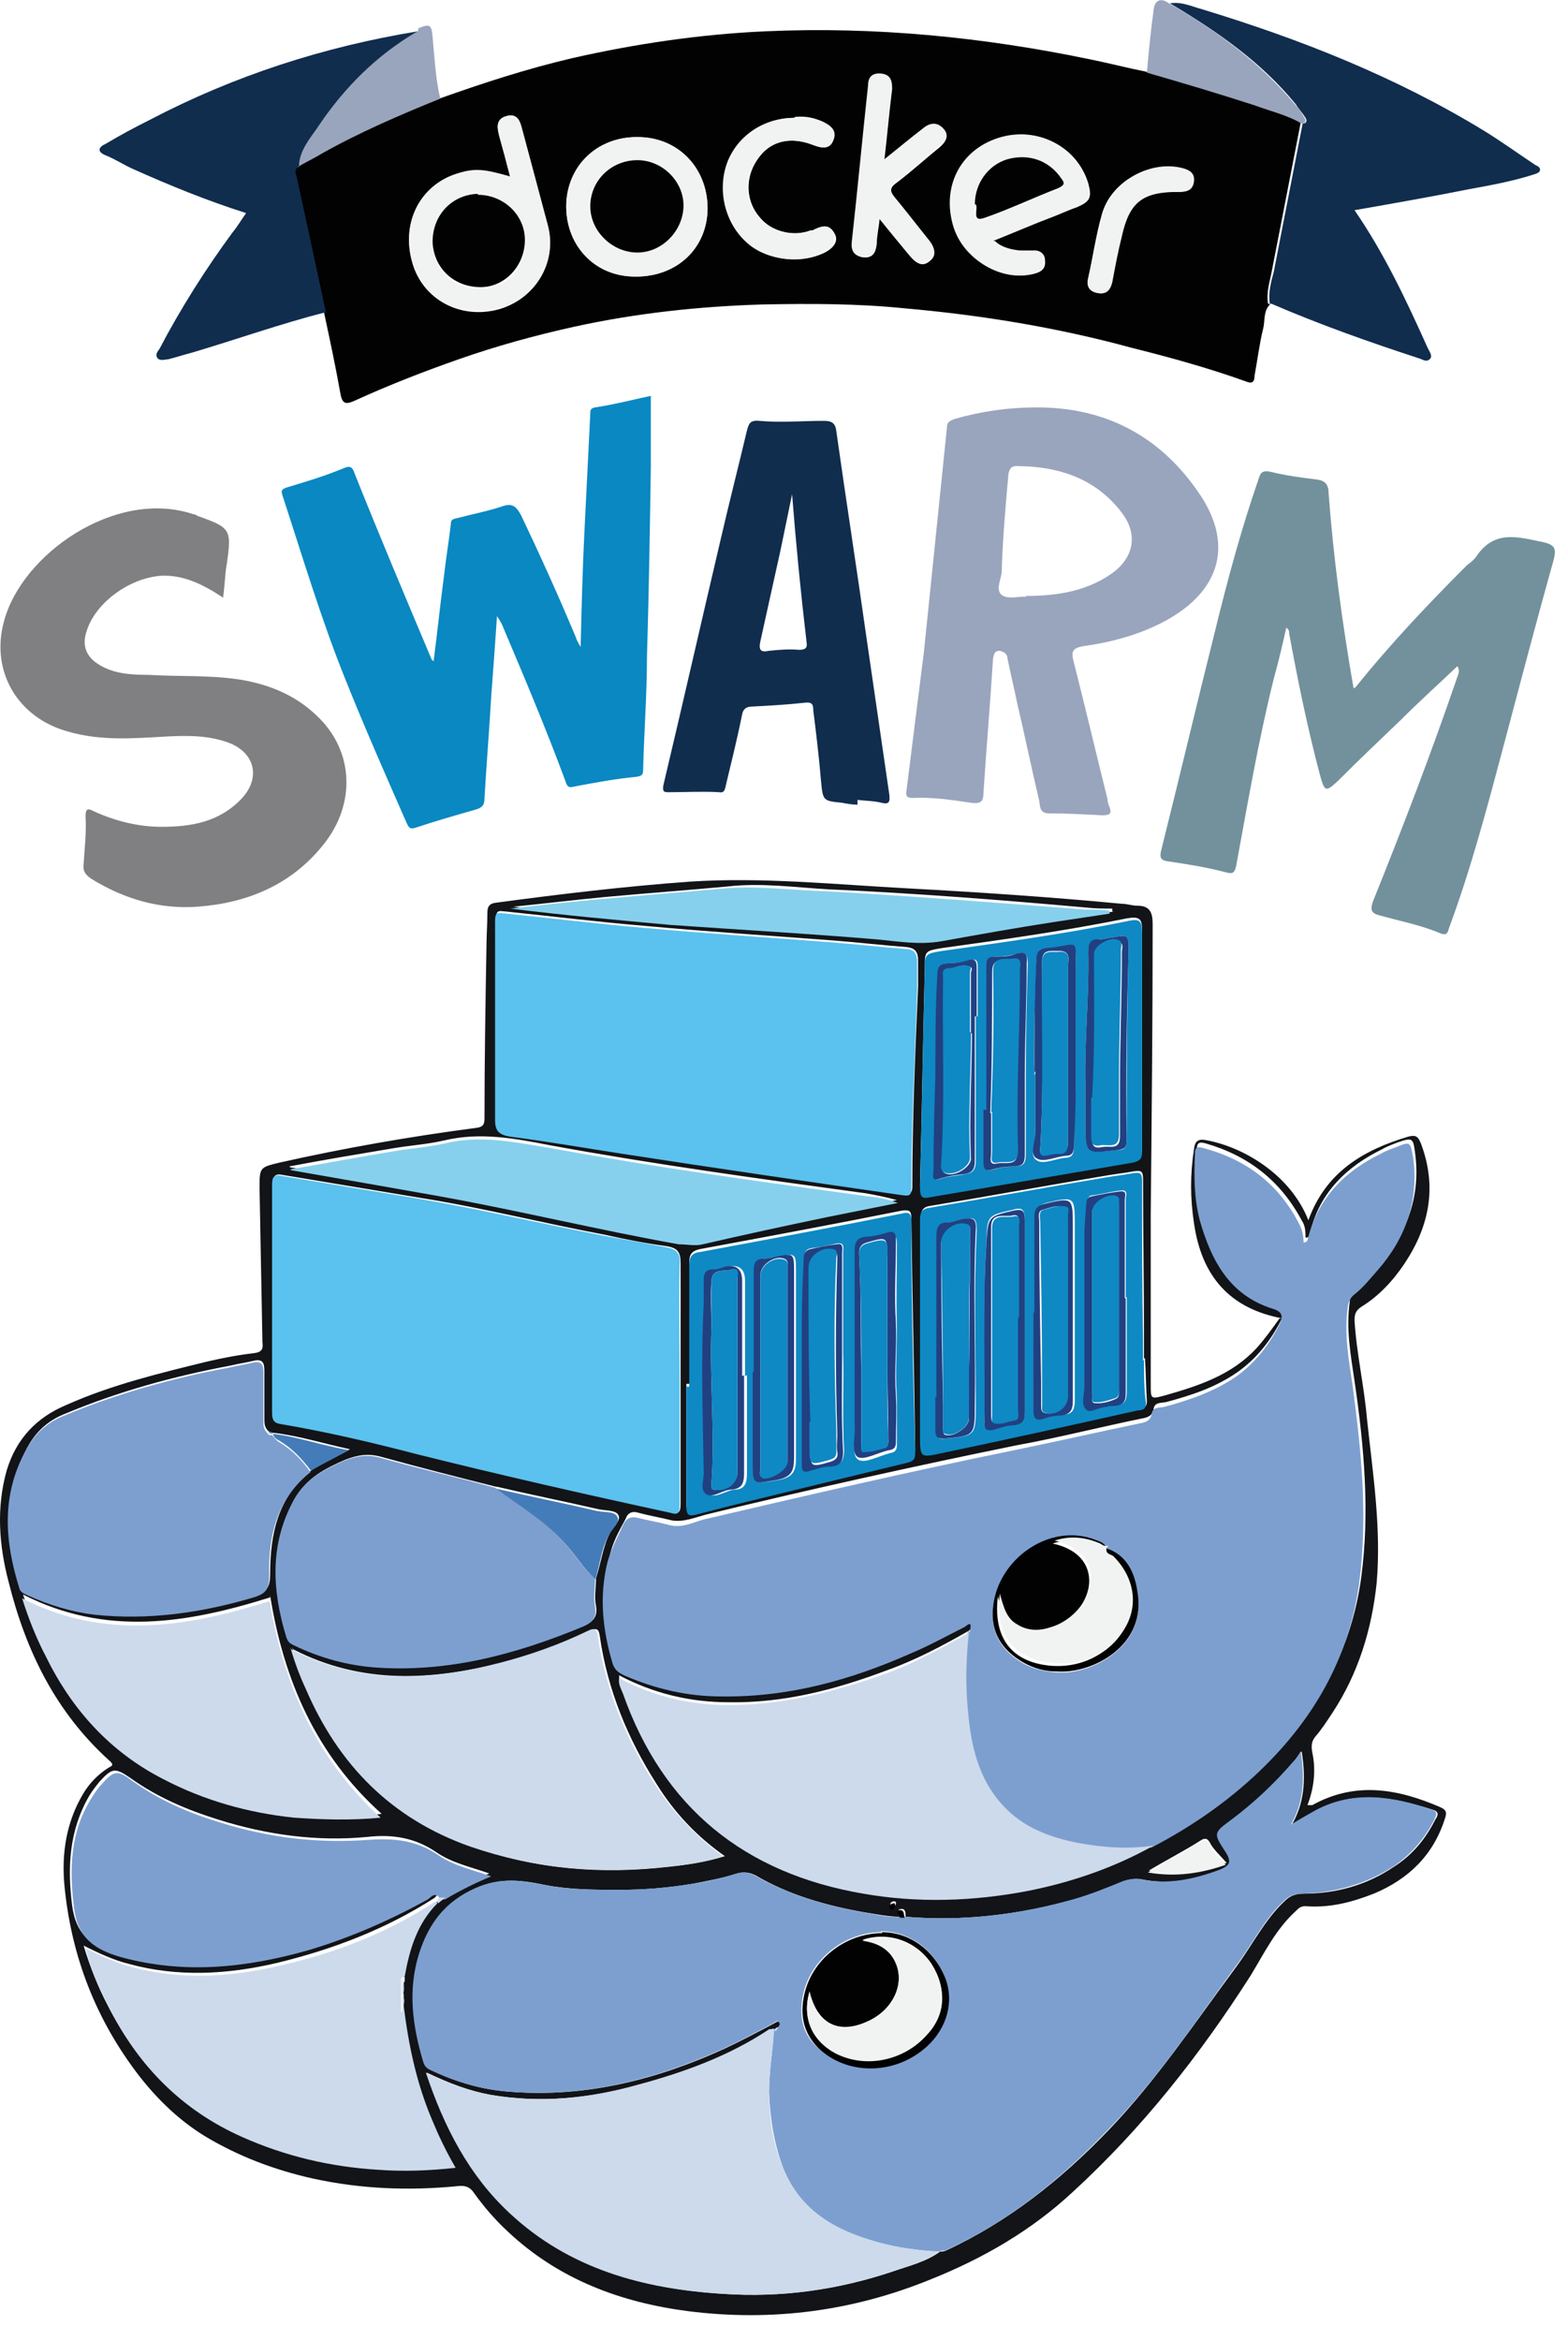 <svg width="61" height="91" viewBox="0 0 61 91" fill="none" xmlns="http://www.w3.org/2000/svg">
<path d="M49.404 11.837C49.142 12.099 49.217 12.473 49.142 12.772C48.993 13.37 48.918 14.006 48.806 14.605C48.806 14.829 48.731 14.941 48.469 14.829C47.011 14.306 45.515 13.894 44.019 13.52C41.139 12.735 38.184 12.249 35.192 11.987C33.36 11.8 31.527 11.8 29.657 11.837C27.189 11.912 24.758 12.174 22.364 12.697C20.831 13.034 19.335 13.445 17.839 13.969C16.455 14.455 15.109 14.979 13.8 15.577C13.463 15.727 13.314 15.727 13.239 15.278C13.052 14.231 12.828 13.184 12.603 12.136C12.229 10.416 11.855 8.696 11.481 6.938C11.481 6.788 11.332 6.601 11.556 6.489C11.855 6.302 12.192 6.152 12.491 5.965C13.987 5.143 15.52 4.469 17.091 3.834C18.774 3.235 20.494 2.674 22.252 2.263C24.721 1.702 27.264 1.328 29.807 1.216C34.033 1.029 38.222 1.44 42.373 2.3C43.121 2.45 43.832 2.637 44.58 2.786C45.964 3.198 47.385 3.609 48.768 4.058C49.404 4.245 50.04 4.395 50.601 4.769C50.227 6.676 49.853 8.621 49.479 10.528C49.404 10.94 49.255 11.351 49.329 11.8L49.404 11.837ZM19.859 6.9C18.811 6.601 18.475 6.601 17.764 6.788C16.306 7.237 15.595 8.696 16.044 10.229C16.455 11.65 17.914 12.435 19.41 12.024C20.831 11.613 21.654 10.229 21.317 8.808C20.981 7.536 20.644 6.265 20.307 5.03C20.233 4.731 20.12 4.469 19.709 4.544C19.298 4.656 19.335 4.918 19.41 5.255C19.559 5.778 19.709 6.339 19.859 6.938V6.9ZM38.633 9.369C39.194 9.144 39.718 8.92 40.279 8.696C40.802 8.471 41.326 8.247 41.887 8.06C42.41 7.835 42.485 7.686 42.336 7.125C41.887 5.666 40.353 4.918 38.858 5.367C37.362 5.853 36.651 7.312 37.137 8.845C37.549 10.117 38.97 10.977 40.241 10.64C40.541 10.566 40.69 10.416 40.653 10.117C40.653 9.855 40.428 9.705 40.167 9.743C40.017 9.743 39.905 9.743 39.755 9.743C39.381 9.743 39.007 9.668 38.708 9.369H38.633ZM24.758 10.752C26.329 10.752 27.526 9.593 27.526 8.097C27.526 6.489 26.329 5.292 24.758 5.33C23.225 5.33 22.028 6.526 22.028 8.022C22.028 9.593 23.187 10.79 24.758 10.752ZM34.407 6.19C34.519 5.217 34.594 4.357 34.706 3.46C34.706 3.161 34.669 2.936 34.332 2.899C33.996 2.861 33.846 3.011 33.809 3.348C33.584 5.367 33.397 7.387 33.173 9.444C33.173 9.743 33.248 9.967 33.584 10.005C33.958 10.042 34.07 9.818 34.108 9.481C34.108 9.182 34.183 8.883 34.22 8.509C34.669 9.032 35.043 9.518 35.417 9.967C35.604 10.192 35.866 10.416 36.165 10.154C36.464 9.93 36.352 9.631 36.165 9.369C35.716 8.808 35.267 8.247 34.818 7.686C34.631 7.461 34.594 7.312 34.856 7.125C35.454 6.676 35.978 6.19 36.539 5.741C36.763 5.554 36.95 5.292 36.726 5.03C36.501 4.769 36.202 4.806 35.94 5.03C35.492 5.404 35.005 5.778 34.444 6.227L34.407 6.19ZM30.929 4.582C29.77 4.582 28.76 5.255 28.348 6.265C27.937 7.312 28.199 8.583 29.021 9.369C29.732 10.079 31.004 10.304 32.013 9.855C32.425 9.668 32.649 9.369 32.462 9.07C32.238 8.658 31.939 8.808 31.639 8.957H31.565C30.854 9.219 30.031 9.032 29.545 8.434C29.059 7.873 28.984 7.05 29.358 6.377C29.844 5.517 30.63 5.255 31.639 5.629C31.939 5.741 32.275 5.853 32.425 5.442C32.574 5.068 32.313 4.881 32.013 4.731C31.677 4.582 31.34 4.507 30.966 4.544L30.929 4.582ZM45.851 7.461C46.15 7.461 46.375 7.387 46.412 7.05C46.45 6.713 46.225 6.601 45.926 6.526C44.654 6.265 43.196 7.087 42.859 8.359C42.635 9.144 42.523 9.967 42.336 10.79C42.261 11.089 42.336 11.314 42.672 11.388C43.009 11.463 43.158 11.276 43.233 10.977C43.346 10.379 43.495 9.78 43.607 9.182C43.907 7.835 44.43 7.424 45.814 7.461H45.851Z" fill="#020202"/>
<path d="M49.89 51.256C47.871 50.882 46.749 49.648 46.45 47.554C46.3 46.581 46.3 45.646 46.45 44.674C46.487 44.337 46.637 44.263 46.973 44.337C48.357 44.599 50.19 45.646 50.9 47.441C51.573 45.572 53.032 44.711 54.79 44.188C55.089 44.113 55.164 44.188 55.276 44.45C55.912 46.133 55.612 47.666 54.64 49.124C54.191 49.798 53.63 50.396 52.957 50.807C52.733 50.957 52.695 51.107 52.695 51.331C52.77 52.603 53.069 53.874 53.182 55.183C53.406 57.278 53.742 59.409 53.556 61.541C53.368 63.336 52.845 65.057 51.835 66.59C51.611 66.927 51.424 67.226 51.162 67.525C51.012 67.712 51.012 67.899 51.05 68.123C51.199 68.797 51.125 69.507 50.863 70.18C50.938 70.18 50.975 70.18 51.05 70.18C52.733 69.245 54.378 69.545 56.024 70.255C56.286 70.367 56.286 70.48 56.211 70.704C55.762 72.125 54.79 73.06 53.443 73.621C52.583 73.958 51.723 74.182 50.788 74.107C50.601 74.107 50.526 74.182 50.414 74.294C49.629 75.005 49.18 75.94 48.656 76.8C46.674 79.904 44.43 82.747 41.737 85.215C40.129 86.711 38.259 87.796 36.202 88.618C33.173 89.853 30.031 90.264 26.777 89.853C24.16 89.516 21.729 88.618 19.746 86.748C19.26 86.3 18.811 85.776 18.437 85.252C18.288 85.028 18.101 84.953 17.802 84.991C15.894 85.178 14.024 85.103 12.154 84.692C10.658 84.355 9.275 83.831 7.966 83.046C6.993 82.448 6.17 81.662 5.46 80.764C3.739 78.558 2.767 76.052 2.505 73.284C2.393 72.05 2.58 70.854 3.216 69.769C3.478 69.32 3.814 68.984 4.226 68.722C4.375 68.647 4.45 68.61 4.226 68.423C2.169 66.553 1.009 64.197 0.336 61.504C-0.038 60.083 -0.15 58.624 0.261 57.165C0.635 55.931 1.421 55.108 2.58 54.622C4.338 53.837 6.208 53.388 8.04 52.939C8.676 52.79 9.275 52.677 9.91 52.603C10.172 52.565 10.247 52.453 10.21 52.191C10.172 50.209 10.135 48.19 10.097 46.207C10.097 45.385 10.097 45.385 10.883 45.197C13.389 44.636 15.932 44.188 18.512 43.851C18.849 43.814 18.849 43.664 18.849 43.402C18.849 41.196 18.886 39.027 18.924 36.858C18.924 36.409 18.961 35.922 18.961 35.474C18.961 35.249 19.036 35.137 19.26 35.1C21.766 34.763 24.272 34.464 26.815 34.277C29.657 34.09 32.5 34.389 35.342 34.539C38.11 34.688 40.877 34.875 43.645 35.137C43.832 35.137 44.056 35.212 44.243 35.212C44.767 35.212 44.842 35.511 44.842 35.96C44.842 39.7 44.804 43.44 44.767 47.18C44.767 49.386 44.767 51.63 44.767 53.837C44.767 54.398 44.767 54.398 45.328 54.248C46.637 53.874 47.908 53.463 48.881 52.416C49.217 52.042 49.479 51.668 49.778 51.256H49.89ZM15.67 77.511C15.67 77.511 15.707 77.174 15.707 76.987C15.707 76.912 15.707 76.875 15.707 76.8C15.894 75.753 16.193 74.743 16.979 73.958C17.054 73.883 17.166 73.808 17.241 73.733C17.802 73.397 18.363 73.098 19.036 72.836C18.288 72.574 17.577 72.424 16.979 72.013C16.156 71.452 15.296 71.302 14.286 71.415C12.341 71.602 10.396 71.34 8.489 70.741C7.292 70.367 6.133 69.881 5.086 69.133C4.487 68.722 4.375 68.722 3.889 69.245C3.739 69.432 3.59 69.619 3.478 69.806C2.692 71.153 2.617 72.574 2.804 74.07C2.954 75.229 3.59 75.716 4.637 75.977C7.105 76.65 9.499 76.389 11.893 75.716C13.538 75.267 15.071 74.594 16.567 73.733C16.68 73.659 16.829 73.434 17.016 73.659C16.979 73.696 16.941 73.771 16.867 73.808C14.997 75.005 12.94 75.79 10.771 76.314C8.863 76.763 6.918 76.875 5.011 76.351C4.413 76.202 3.852 75.94 3.253 75.641C3.515 76.501 3.814 77.249 4.188 77.96C5.348 80.241 6.993 81.961 9.349 82.971C11.032 83.719 12.79 84.093 14.623 84.243C15.633 84.317 16.605 84.243 17.652 84.168C17.278 83.532 16.979 82.896 16.717 82.26C16.119 80.877 15.782 79.418 15.632 77.885C15.632 77.885 15.707 77.623 15.632 77.511C15.632 77.511 15.632 77.473 15.632 77.436L15.67 77.511ZM10.621 55.707C10.621 55.707 10.471 55.669 10.434 55.632C10.284 55.482 10.284 55.333 10.284 55.146C10.284 54.51 10.284 53.912 10.284 53.276C10.284 52.977 10.21 52.827 9.873 52.902C9.574 52.977 9.275 53.014 8.975 53.089C6.769 53.5 4.6 54.099 2.543 54.959C1.869 55.221 1.383 55.669 1.047 56.305C0.112 58.063 0.224 59.821 0.785 61.653C0.86 61.84 0.972 61.878 1.121 61.953C1.944 62.327 2.804 62.588 3.702 62.7C5.834 62.962 7.891 62.663 9.91 62.027C10.396 61.878 10.509 61.691 10.509 61.205C10.509 59.634 10.808 58.175 12.154 57.128C12.603 56.866 13.089 56.642 13.613 56.343C12.566 56.118 11.631 55.819 10.658 55.707H10.621ZM44.505 52.827C44.505 52.827 44.505 52.79 44.505 52.752C44.505 52.49 44.505 52.266 44.505 52.004C44.505 49.947 44.468 47.89 44.468 45.833C44.468 45.534 44.393 45.497 44.131 45.534C43.719 45.609 43.346 45.646 42.934 45.721C40.69 46.095 38.446 46.507 36.202 46.88C35.903 46.918 35.828 47.068 35.828 47.329C35.828 50.134 35.828 52.939 35.828 55.707C35.828 56.604 35.828 56.604 36.688 56.417C39.194 55.856 41.737 55.295 44.243 54.772C44.43 54.734 44.617 54.772 44.617 54.473C44.58 53.912 44.58 53.351 44.542 52.79L44.505 52.827ZM19.298 57.801C17.802 57.427 16.343 57.053 14.847 56.642C14.323 56.492 13.912 56.567 13.426 56.754C12.64 57.091 11.93 57.465 11.481 58.25C10.509 60.008 10.621 61.803 11.182 63.636C11.219 63.785 11.332 63.86 11.481 63.935C12.491 64.421 13.575 64.72 14.697 64.795C17.502 64.982 20.12 64.271 22.664 63.224C23.038 63.075 23.262 62.888 23.187 62.439C23.112 62.102 23.187 61.728 23.187 61.354C23.374 60.793 23.449 60.157 23.711 59.634C23.823 59.372 24.197 59.11 24.047 58.886C23.935 58.699 23.524 58.736 23.224 58.661C21.916 58.362 20.607 58.1 19.335 57.801H19.298ZM30.143 78.894C30.143 78.894 30.031 78.894 29.956 78.894C28.348 79.942 26.59 80.578 24.795 81.064C22.925 81.587 21.018 81.774 19.073 81.438C18.25 81.288 17.465 80.989 16.605 80.578C17.315 82.709 18.25 84.542 19.859 86.038C22.215 88.207 25.095 88.992 28.161 89.179C30.405 89.329 32.574 89.03 34.706 88.319C35.342 88.095 36.015 87.945 36.576 87.534C36.651 87.534 36.726 87.534 36.801 87.496C39.231 86.374 41.288 84.729 43.121 82.822C44.991 80.877 46.487 78.633 48.095 76.463C48.731 75.603 49.18 74.668 49.965 73.92C50.19 73.696 50.414 73.621 50.713 73.621C51.985 73.621 53.182 73.284 54.229 72.574C54.939 72.125 55.463 71.489 55.837 70.741C55.912 70.629 56.024 70.442 55.762 70.367C54.266 69.881 52.733 69.582 51.237 70.367C50.938 70.517 50.638 70.704 50.264 70.928C50.713 70.143 50.825 69.245 50.638 68.086C50.489 68.273 50.414 68.385 50.339 68.497C49.629 69.32 48.806 70.106 47.946 70.741C47.235 71.265 47.198 71.265 47.721 72.013C47.983 72.387 47.833 72.537 47.497 72.686C46.487 73.097 45.477 73.284 44.393 73.06C44.168 73.023 43.944 73.06 43.719 73.135C43.084 73.397 42.41 73.659 41.775 73.846C39.643 74.444 37.436 74.706 35.23 74.519C35.23 74.369 35.23 74.182 35.043 74.219C34.856 74.219 35.043 74.407 35.043 74.519C34.519 74.519 34.033 74.406 33.547 74.332C32.088 74.07 30.667 73.659 29.395 72.91C29.171 72.798 28.947 72.761 28.685 72.836C28.087 73.023 27.488 73.135 26.89 73.247C25.955 73.397 25.057 73.472 24.122 73.472C23.15 73.472 22.177 73.472 21.205 73.284C20.307 73.097 19.485 72.985 18.55 73.397C17.353 73.92 16.717 74.781 16.343 75.94C15.894 77.361 16.081 78.745 16.493 80.129C16.53 80.278 16.605 80.391 16.754 80.465C17.764 80.951 18.774 81.251 19.896 81.325C22.813 81.55 25.581 80.839 28.199 79.642C28.834 79.343 29.47 79.007 30.106 78.67C30.181 78.633 30.293 78.52 30.368 78.67C30.368 78.67 30.293 78.782 30.293 78.82C30.218 78.82 30.143 78.82 30.181 78.969L30.143 78.894ZM37.736 63.374C36.688 63.972 35.641 64.533 34.482 64.945C32.5 65.692 30.48 66.216 28.348 66.179C26.852 66.179 25.431 65.842 24.085 65.132C24.085 65.393 24.16 65.543 24.234 65.73C25.805 70.18 28.984 72.724 33.584 73.509C35.716 73.883 37.885 73.846 40.017 73.397C41.737 73.06 43.346 72.499 44.879 71.639C46.525 70.779 48.02 69.732 49.329 68.423C51.312 66.441 52.583 64.084 52.957 61.317C53.294 58.774 53.069 56.23 52.695 53.687C52.546 52.677 52.359 51.668 52.508 50.62C52.508 50.433 52.583 50.246 52.77 50.134C53.107 49.872 53.406 49.536 53.668 49.199C54.752 47.928 55.276 46.469 55.051 44.824C54.977 44.225 54.939 44.225 54.378 44.412C54.191 44.487 53.967 44.562 53.78 44.674C52.396 45.347 51.349 46.357 50.975 47.89C50.975 48.002 50.975 48.115 50.788 48.115C50.788 47.89 50.788 47.666 50.638 47.441C49.816 45.908 48.581 44.936 46.898 44.45C46.637 44.375 46.562 44.45 46.562 44.674C46.524 45.534 46.562 46.432 46.749 47.255C47.16 48.825 47.908 50.172 49.591 50.695C50.003 50.807 50.04 50.994 49.853 51.294C49.442 52.116 48.881 52.827 48.133 53.351C47.272 53.949 46.337 54.248 45.365 54.51C45.178 54.547 44.916 54.51 44.879 54.772C44.842 55.034 44.654 55.108 44.43 55.146C42.785 55.482 41.176 55.894 39.531 56.193C35.492 57.016 31.452 57.913 27.451 58.886C27.039 58.998 26.59 59.185 26.142 59.11C25.693 58.998 25.244 58.923 24.833 58.811C24.608 58.736 24.421 58.811 24.346 59.035C24.085 59.522 23.823 59.97 23.711 60.531C23.374 61.878 23.524 63.149 23.898 64.458C23.973 64.72 24.122 64.832 24.346 64.945C25.543 65.468 26.815 65.767 28.124 65.767C30.704 65.767 33.173 65.132 35.529 64.084C36.24 63.785 36.875 63.411 37.586 63.075C37.623 63.075 37.923 62.738 37.81 63.187V63.261L37.736 63.374ZM26.478 53.725C26.478 52.191 26.478 50.658 26.478 49.124C26.478 48.676 26.366 48.526 25.955 48.451C25.132 48.339 24.346 48.189 23.524 48.002C21.13 47.554 18.774 46.955 16.418 46.581C14.623 46.282 12.828 45.983 11.032 45.684C10.696 45.609 10.621 45.721 10.621 46.02C10.621 48.975 10.621 51.929 10.621 54.884C10.621 55.221 10.733 55.258 10.995 55.333C12.753 55.632 14.511 56.043 16.231 56.492C19.522 57.315 22.776 58.063 26.104 58.773C26.366 58.848 26.478 58.848 26.478 58.474C26.478 56.904 26.478 55.333 26.478 53.762V53.725ZM35.716 38.353C35.716 38.017 35.716 37.68 35.716 37.344C35.716 37.007 35.604 36.857 35.267 36.82C34.295 36.745 33.322 36.633 32.35 36.558C29.919 36.371 27.526 36.222 25.095 35.997C23.299 35.848 21.467 35.623 19.672 35.436C19.485 35.436 19.298 35.324 19.298 35.698C19.298 38.279 19.298 40.897 19.298 43.477C19.298 43.889 19.447 44.076 19.859 44.113C21.355 44.337 22.813 44.562 24.272 44.786C27.899 45.31 31.527 45.833 35.155 46.394C35.417 46.394 35.492 46.394 35.492 46.133C35.492 43.552 35.604 40.934 35.716 38.353ZM11.369 64.047C11.518 64.645 11.743 65.131 11.967 65.655C13.239 68.572 15.333 70.704 18.363 71.789C20.868 72.686 23.412 72.873 26.029 72.574C26.74 72.499 27.488 72.387 28.199 72.163C27.077 71.377 26.216 70.442 25.543 69.358C24.421 67.6 23.636 65.692 23.337 63.636C23.299 63.336 23.225 63.261 22.925 63.411C21.841 63.935 20.681 64.346 19.522 64.645C16.792 65.318 14.099 65.505 11.406 64.122L11.369 64.047ZM10.509 62.102C7.292 63.112 4.113 63.636 0.897 61.99C1.159 62.85 1.495 63.561 1.832 64.271C2.842 66.328 4.338 67.974 6.395 69.021C8.003 69.844 9.723 70.33 11.481 70.517C12.603 70.629 13.688 70.667 14.847 70.517C12.304 68.236 11.032 65.318 10.509 62.027V62.102ZM11.294 45.385C13.201 45.721 15.109 46.058 17.054 46.394C20.158 46.955 23.262 47.741 26.366 48.264C26.665 48.302 26.965 48.377 27.301 48.264C28.909 47.928 30.48 47.554 32.088 47.217C33.023 47.03 33.958 46.843 34.893 46.656C34.482 46.544 34.108 46.469 33.696 46.394C29.582 45.833 25.468 45.272 21.392 44.524C20.046 44.263 18.699 44.001 17.278 44.337C16.642 44.487 16.006 44.524 15.333 44.636C13.987 44.861 12.64 45.085 11.257 45.347L11.294 45.385ZM26.815 53.799H26.703C26.703 55.37 26.703 56.904 26.703 58.474C26.703 58.774 26.777 58.848 27.077 58.773C27.526 58.661 27.937 58.549 28.386 58.437C30.704 57.876 33.023 57.315 35.305 56.754C35.566 56.679 35.604 56.604 35.604 56.343C35.566 53.351 35.492 50.359 35.454 47.367C35.454 47.068 35.379 47.03 35.08 47.067C32.462 47.591 29.844 48.077 27.226 48.563C26.89 48.638 26.815 48.788 26.815 49.087C26.815 50.658 26.815 52.229 26.815 53.799ZM44.43 40.336C44.43 38.952 44.43 37.568 44.43 36.184C44.43 35.736 44.355 35.623 43.869 35.698C41.475 36.184 39.082 36.521 36.651 36.858C35.978 36.97 35.978 36.97 35.978 37.643C35.903 40.448 35.866 43.253 35.791 46.058C35.791 46.394 35.866 46.469 36.202 46.432C38.82 45.983 41.475 45.534 44.093 45.085C44.355 45.048 44.43 44.936 44.43 44.674C44.43 43.215 44.43 41.757 44.43 40.298V40.336ZM43.271 35.436C43.271 35.436 43.271 35.361 43.271 35.324C42.934 35.324 42.635 35.324 42.298 35.287C38.932 34.987 35.604 34.726 32.238 34.576C30.929 34.501 29.62 34.314 28.311 34.464C26.703 34.613 25.132 34.726 23.524 34.875C22.327 34.987 21.13 35.137 19.971 35.249C22.065 35.511 24.122 35.698 26.216 35.885C28.872 36.109 31.565 36.222 34.22 36.446C35.043 36.521 35.866 36.67 36.726 36.521C38.184 36.259 39.643 36.035 41.102 35.773C41.849 35.661 42.597 35.548 43.346 35.436H43.271ZM44.692 72.724C45.776 72.911 46.749 72.761 47.721 72.424C47.459 72.125 47.198 71.901 47.048 71.602C46.973 71.489 46.898 71.452 46.749 71.527C46.113 71.938 45.44 72.275 44.692 72.724ZM34.744 74.182C34.744 74.182 34.856 74.07 34.856 73.995C34.856 73.958 34.856 73.92 34.781 73.92C34.706 73.92 34.631 73.958 34.631 74.07C34.631 74.145 34.669 74.182 34.744 74.182Z" fill="#121417"/>
<path d="M16.867 25.712C17.016 24.59 17.128 23.468 17.278 22.346C17.353 21.673 17.465 21.037 17.54 20.364C17.54 20.177 17.652 20.177 17.802 20.14C18.363 19.99 18.961 19.878 19.522 19.691C19.933 19.541 20.083 19.691 20.27 20.028C21.018 21.598 21.729 23.169 22.402 24.777C22.439 24.89 22.477 24.964 22.589 25.151C22.626 23.581 22.664 22.085 22.738 20.626C22.813 19.13 22.888 17.597 22.963 16.101C22.963 15.951 22.963 15.876 23.15 15.839C23.898 15.727 24.608 15.54 25.319 15.39C25.319 16.325 25.319 17.223 25.319 18.158C25.282 20.626 25.244 23.057 25.169 25.525C25.169 26.984 25.057 28.442 25.02 29.901C25.02 30.125 24.982 30.163 24.758 30.2C23.973 30.275 23.15 30.425 22.364 30.574C22.103 30.649 22.065 30.574 21.99 30.35C21.242 28.33 20.42 26.386 19.597 24.441C19.559 24.329 19.485 24.179 19.335 23.954C19.26 25.076 19.186 26.049 19.111 27.059C19.036 28.368 18.924 29.714 18.849 31.023C18.849 31.285 18.774 31.397 18.512 31.472C17.727 31.696 16.942 31.921 16.156 32.182C15.932 32.257 15.894 32.145 15.819 31.995C14.997 30.125 14.174 28.256 13.426 26.386C12.491 24.067 11.78 21.673 10.995 19.28C10.92 19.055 10.958 19.018 11.182 18.943C11.93 18.719 12.678 18.494 13.389 18.195C13.65 18.083 13.725 18.195 13.8 18.419C14.772 20.851 15.782 23.244 16.792 25.638C16.792 25.638 16.829 25.675 16.867 25.712Z" fill="#0988C2"/>
<path d="M52.733 26.722C54.117 25.002 55.575 23.468 57.071 21.972C57.221 21.86 57.37 21.748 57.483 21.561C58.193 20.589 59.091 20.888 60.026 21.075C60.512 21.187 60.549 21.337 60.437 21.785C59.764 24.179 59.128 26.61 58.492 29.003C57.856 31.397 57.221 33.791 56.361 36.109C56.323 36.259 56.286 36.371 56.061 36.297C55.276 35.96 54.453 35.81 53.668 35.586C53.369 35.511 53.294 35.399 53.406 35.062C54.565 32.182 55.687 29.265 56.697 26.311C56.735 26.199 56.809 26.086 56.697 25.899C55.949 26.61 55.201 27.283 54.491 27.994C53.668 28.779 52.845 29.565 52.06 30.35C51.573 30.799 51.536 30.799 51.349 30.125C50.863 28.293 50.489 26.46 50.152 24.628C50.152 24.553 50.152 24.478 50.04 24.403C49.891 25.076 49.741 25.712 49.554 26.386C48.956 28.779 48.544 31.21 48.095 33.641C48.02 33.978 47.946 33.978 47.647 33.903C46.936 33.716 46.225 33.604 45.477 33.492C45.141 33.454 45.103 33.342 45.178 33.043C45.889 30.2 46.562 27.358 47.273 24.515C47.759 22.533 48.282 20.589 48.955 18.644C49.03 18.382 49.105 18.27 49.442 18.345C50.04 18.494 50.638 18.569 51.237 18.644C51.536 18.681 51.686 18.831 51.686 19.167C51.873 21.673 52.209 24.179 52.658 26.759L52.733 26.722Z" fill="#73919C"/>
<path d="M40.353 15.839C42.971 15.839 45.066 16.923 46.562 19.055C48.02 21.075 47.534 22.945 45.328 24.142C44.355 24.665 43.271 24.964 42.186 25.114C41.7 25.189 41.663 25.338 41.775 25.75C42.224 27.508 42.635 29.265 43.084 31.06C43.084 31.173 43.121 31.285 43.158 31.36C43.271 31.659 43.158 31.696 42.859 31.696C42.186 31.659 41.476 31.622 40.802 31.622C40.428 31.622 40.466 31.322 40.428 31.135C40.129 29.864 39.867 28.592 39.568 27.32C39.456 26.759 39.306 26.161 39.194 25.6C39.194 25.413 39.045 25.338 38.895 25.301C38.671 25.301 38.671 25.451 38.633 25.6C38.521 27.358 38.371 29.116 38.259 30.836C38.259 31.21 38.11 31.247 37.773 31.21C37.025 31.098 36.277 30.986 35.529 31.023C35.267 31.023 35.23 30.948 35.267 30.724C35.492 28.929 35.716 27.134 35.94 25.376C36.09 23.917 36.24 22.459 36.389 21C36.539 19.541 36.688 18.083 36.838 16.624C36.838 16.4 36.95 16.363 37.137 16.288C38.184 15.989 39.232 15.839 40.316 15.839H40.353ZM39.905 23.169C41.139 23.169 42.261 22.982 43.233 22.309C44.093 21.71 44.281 20.813 43.682 19.99C42.672 18.606 41.176 18.12 39.531 18.12C39.344 18.12 39.269 18.233 39.232 18.419C39.119 19.691 39.007 20.925 38.97 22.197C38.97 22.496 38.708 22.907 38.97 23.132C39.232 23.319 39.643 23.169 39.905 23.207V23.169Z" fill="#99A5BC"/>
<path d="M8.639 23.207C7.891 22.721 7.143 22.346 6.283 22.384C5.048 22.459 3.702 23.431 3.365 24.553C3.178 25.114 3.365 25.563 3.889 25.862C4.45 26.199 5.123 26.236 5.759 26.236C6.956 26.311 8.153 26.236 9.349 26.423C10.471 26.61 11.481 27.021 12.304 27.807C13.762 29.153 13.875 31.247 12.566 32.856C11.332 34.389 9.649 35.1 7.704 35.249C6.208 35.361 4.824 34.95 3.552 34.165C3.328 34.015 3.216 33.865 3.253 33.604C3.291 32.968 3.365 32.37 3.328 31.734C3.328 31.397 3.44 31.434 3.665 31.547C4.487 31.921 5.385 32.145 6.283 32.145C7.442 32.145 8.527 31.958 9.387 31.061C10.135 30.275 9.948 29.303 8.938 28.891C8.153 28.592 7.367 28.592 6.544 28.63C5.235 28.704 3.926 28.817 2.655 28.443C0.71 27.919 -0.375 26.124 0.149 24.179C0.822 21.561 4.487 18.98 7.517 19.99C7.592 19.99 7.629 20.028 7.704 20.065C8.975 20.514 9.013 20.589 8.826 21.898C8.751 22.309 8.751 22.72 8.676 23.244L8.639 23.207Z" fill="#808083"/>
<path d="M33.36 31.285C33.173 31.285 32.948 31.247 32.761 31.21C32.013 31.135 32.013 31.135 31.939 30.35C31.864 29.452 31.752 28.517 31.639 27.62C31.639 27.395 31.602 27.283 31.303 27.32C30.63 27.395 29.956 27.433 29.246 27.47C29.021 27.47 28.909 27.582 28.872 27.769C28.685 28.704 28.46 29.602 28.236 30.537C28.199 30.724 28.161 30.836 27.974 30.799C27.338 30.761 26.665 30.799 26.029 30.799C25.843 30.799 25.768 30.799 25.805 30.537C26.553 27.395 27.264 24.254 28.012 21.075C28.348 19.616 28.722 18.158 29.059 16.736C29.134 16.475 29.171 16.325 29.545 16.362C30.368 16.437 31.228 16.362 32.051 16.362C32.35 16.362 32.5 16.437 32.537 16.774C32.911 19.429 33.322 22.047 33.696 24.703C33.996 26.759 34.295 28.817 34.594 30.873C34.631 31.173 34.594 31.285 34.295 31.21C33.996 31.135 33.659 31.135 33.36 31.098V31.285ZM30.817 19.205C30.667 19.915 30.517 20.663 30.368 21.374C30.106 22.571 29.844 23.73 29.582 24.927C29.508 25.264 29.582 25.376 29.919 25.301C30.293 25.264 30.704 25.226 31.078 25.264C31.34 25.264 31.415 25.189 31.378 24.964C31.153 23.057 30.966 21.15 30.817 19.242V19.205Z" fill="#102D4E"/>
<path d="M49.404 11.837C49.329 11.388 49.442 10.977 49.554 10.566C49.928 8.658 50.302 6.713 50.676 4.806C50.825 4.806 50.863 4.694 50.788 4.582C50.676 4.395 50.526 4.245 50.414 4.058C49.068 2.412 47.347 1.216 45.515 0.131C45.964 0.056 46.337 0.243 46.749 0.355C50.564 1.515 54.266 2.973 57.707 5.068C58.38 5.479 59.053 5.965 59.727 6.414C59.801 6.452 59.913 6.489 59.913 6.601C59.913 6.713 59.764 6.751 59.652 6.788C58.829 7.05 58.006 7.199 57.183 7.349C55.687 7.648 54.191 7.91 52.695 8.172C53.855 9.855 54.715 11.688 55.538 13.52C55.612 13.67 55.725 13.819 55.65 13.931C55.5 14.118 55.351 13.969 55.201 13.931C53.256 13.296 51.349 12.622 49.442 11.8L49.404 11.837Z" fill="#102D4E"/>
<path d="M11.631 6.489C11.406 6.601 11.518 6.751 11.556 6.938C11.93 8.658 12.304 10.379 12.678 12.136C10.92 12.585 9.237 13.184 7.479 13.707C7.18 13.782 6.844 13.894 6.544 13.969C6.432 13.969 6.245 14.044 6.133 13.931C6.021 13.782 6.133 13.67 6.208 13.557C7.031 11.987 8.003 10.453 9.05 9.032C9.237 8.808 9.387 8.546 9.574 8.284C8.04 7.798 6.582 7.2 5.161 6.564C4.824 6.414 4.487 6.19 4.113 6.04C3.739 5.891 3.852 5.704 4.113 5.591C4.674 5.255 5.235 4.956 5.834 4.656C9.125 2.936 12.603 1.814 16.268 1.216C16.268 1.328 16.194 1.365 16.119 1.403C14.623 2.3 13.426 3.497 12.454 4.918C12.117 5.442 11.668 5.928 11.631 6.601V6.489Z" fill="#102D4E"/>
<path d="M45.477 0.131C47.31 1.178 48.993 2.412 50.377 4.058C50.526 4.208 50.638 4.395 50.751 4.582C50.825 4.694 50.788 4.806 50.638 4.806C50.077 4.469 49.404 4.32 48.806 4.095C47.422 3.647 46.038 3.235 44.617 2.824C44.692 2.001 44.767 1.178 44.879 0.393C44.916 -0.018 45.178 -0.093 45.477 0.131Z" fill="#99A5BC"/>
<path d="M11.631 6.489C11.631 5.816 12.117 5.33 12.454 4.806C13.426 3.385 14.623 2.188 16.119 1.29C16.194 1.253 16.306 1.216 16.268 1.103C16.717 0.916 16.792 0.954 16.829 1.44C16.904 2.225 16.942 3.048 17.128 3.834C15.558 4.469 13.987 5.143 12.528 5.965C12.229 6.152 11.893 6.302 11.593 6.489H11.631Z" fill="#99A5BC"/>
<path d="M19.859 6.9C19.709 6.302 19.559 5.779 19.41 5.218C19.335 4.918 19.298 4.619 19.709 4.507C20.12 4.395 20.233 4.694 20.307 4.993C20.644 6.265 20.981 7.499 21.317 8.77C21.691 10.192 20.831 11.613 19.41 11.987C17.914 12.398 16.455 11.65 16.044 10.192C15.595 8.658 16.343 7.2 17.764 6.751C18.475 6.526 18.811 6.564 19.859 6.863V6.9ZM18.587 7.611C17.577 7.611 16.829 8.434 16.829 9.481C16.829 10.491 17.652 11.239 18.699 11.239C19.672 11.239 20.457 10.416 20.42 9.406C20.42 8.434 19.597 7.611 18.587 7.648V7.611Z" fill="#F1F2F2"/>
<path d="M38.67 9.369C39.007 9.631 39.344 9.705 39.718 9.743C39.867 9.743 39.98 9.743 40.129 9.743C40.391 9.743 40.578 9.855 40.615 10.117C40.653 10.416 40.503 10.566 40.204 10.64C38.97 10.94 37.511 10.117 37.1 8.845C36.614 7.312 37.324 5.853 38.82 5.367C40.316 4.881 41.849 5.666 42.298 7.125C42.448 7.686 42.373 7.835 41.849 8.06C41.326 8.284 40.802 8.509 40.241 8.696C39.718 8.92 39.194 9.144 38.596 9.369H38.67ZM37.923 7.985C37.923 7.985 37.736 8.658 38.259 8.509C39.231 8.172 40.166 7.723 41.139 7.349C41.363 7.274 41.401 7.2 41.251 6.975C40.802 6.302 39.98 6.003 39.157 6.227C38.409 6.452 37.885 7.162 37.885 7.985H37.923Z" fill="#F1F2F2"/>
<path d="M24.758 10.752C23.187 10.752 22.028 9.593 22.028 8.022C22.028 6.489 23.187 5.33 24.758 5.33C26.329 5.33 27.526 6.526 27.526 8.097C27.526 9.631 26.366 10.752 24.758 10.752ZM24.758 6.227C23.748 6.227 22.925 7.05 22.925 8.022C22.925 8.995 23.786 9.818 24.758 9.818C25.73 9.818 26.553 8.957 26.553 7.985C26.553 7.013 25.73 6.227 24.758 6.227Z" fill="#F1F2F2"/>
<path d="M34.407 6.19C34.968 5.741 35.417 5.367 35.903 4.993C36.165 4.769 36.464 4.731 36.688 4.993C36.913 5.292 36.726 5.517 36.501 5.704C35.94 6.19 35.379 6.639 34.818 7.087C34.557 7.312 34.594 7.424 34.781 7.648C35.23 8.172 35.679 8.77 36.127 9.331C36.352 9.593 36.427 9.855 36.127 10.117C35.828 10.379 35.566 10.154 35.379 9.93C35.005 9.481 34.632 9.032 34.183 8.471C34.145 8.845 34.108 9.144 34.071 9.444C34.071 9.78 33.921 10.005 33.547 9.967C33.21 9.967 33.098 9.705 33.136 9.406C33.36 7.387 33.547 5.367 33.771 3.31C33.771 2.973 33.958 2.824 34.295 2.861C34.631 2.899 34.706 3.123 34.669 3.422C34.557 4.32 34.482 5.18 34.37 6.152L34.407 6.19Z" fill="#F1F2F2"/>
<path d="M30.929 4.544C31.303 4.544 31.64 4.619 31.976 4.731C32.275 4.843 32.537 5.068 32.388 5.442C32.238 5.853 31.901 5.741 31.602 5.629C30.63 5.255 29.807 5.554 29.321 6.377C28.947 7.05 29.021 7.873 29.508 8.434C29.994 8.995 30.854 9.219 31.527 8.957H31.602C31.901 8.808 32.238 8.658 32.425 9.07C32.575 9.369 32.388 9.668 31.976 9.855C30.966 10.266 29.695 10.079 28.984 9.369C28.161 8.583 27.899 7.312 28.311 6.265C28.722 5.255 29.732 4.582 30.892 4.582L30.929 4.544Z" fill="#F1F2F2"/>
<path d="M45.851 7.461C44.468 7.461 43.944 7.835 43.645 9.182C43.495 9.78 43.383 10.379 43.271 10.977C43.196 11.276 43.046 11.463 42.71 11.388C42.373 11.314 42.298 11.089 42.373 10.79C42.56 9.967 42.672 9.182 42.897 8.359C43.233 7.087 44.692 6.227 45.964 6.526C46.263 6.601 46.487 6.713 46.45 7.05C46.412 7.387 46.188 7.461 45.889 7.461H45.851Z" fill="#F1F2F2"/>
<path d="M37.736 63.374C37.848 62.925 37.549 63.261 37.511 63.261C36.838 63.598 36.165 63.972 35.454 64.271C33.098 65.318 30.667 65.992 28.049 65.954C26.74 65.954 25.469 65.655 24.272 65.131C24.047 65.019 23.898 64.907 23.823 64.645C23.449 63.374 23.299 62.065 23.636 60.718C23.785 60.195 24.047 59.708 24.272 59.222C24.384 59.035 24.534 58.96 24.758 58.998C25.207 59.11 25.655 59.185 26.067 59.297C26.553 59.409 26.965 59.185 27.376 59.073C31.378 58.138 35.417 57.203 39.456 56.38C41.102 56.043 42.747 55.669 44.355 55.333C44.58 55.295 44.767 55.221 44.804 54.959C44.842 54.697 45.103 54.734 45.29 54.697C46.263 54.435 47.235 54.099 48.058 53.538C48.806 53.014 49.367 52.303 49.778 51.481C49.928 51.181 49.89 50.994 49.516 50.882C47.834 50.359 47.123 49.012 46.674 47.441C46.45 46.581 46.45 45.721 46.487 44.861C46.487 44.599 46.562 44.562 46.824 44.636C48.507 45.085 49.778 46.058 50.564 47.628C50.676 47.853 50.713 48.077 50.713 48.302C50.9 48.302 50.863 48.152 50.9 48.077C51.312 46.544 52.321 45.534 53.705 44.861C53.892 44.749 54.117 44.674 54.304 44.599C54.865 44.375 54.864 44.375 54.977 45.01C55.201 46.693 54.678 48.152 53.593 49.386C53.294 49.723 53.032 50.059 52.695 50.321C52.546 50.433 52.471 50.583 52.434 50.807C52.284 51.855 52.471 52.864 52.621 53.874C52.957 56.417 53.219 58.923 52.882 61.504C52.508 64.309 51.237 66.627 49.255 68.609C47.946 69.918 46.45 70.966 44.804 71.826C43.794 71.975 42.785 71.938 41.812 71.714C40.727 71.489 39.68 71.115 38.932 70.255C37.997 69.208 37.698 67.936 37.586 66.627C37.511 65.58 37.511 64.533 37.623 63.486H37.661C37.661 63.486 37.661 63.448 37.661 63.411L37.736 63.374ZM43.046 60.232C42.971 60.008 42.785 59.97 42.597 59.895C40.84 59.222 38.82 60.643 38.633 62.513C38.521 63.486 38.97 64.196 39.83 64.683C40.241 64.907 40.69 64.982 41.102 65.019C42.485 65.131 44.654 63.972 44.243 61.878C44.093 61.167 43.832 60.494 43.046 60.232Z" fill="#7D9FD0"/>
<path d="M30.256 78.82C30.256 78.82 30.368 78.707 30.331 78.67C30.256 78.483 30.143 78.633 30.069 78.67C29.433 79.007 28.797 79.343 28.161 79.642C25.506 80.839 22.776 81.55 19.859 81.325C18.774 81.251 17.727 80.951 16.717 80.465C16.567 80.391 16.493 80.278 16.455 80.129C16.044 78.745 15.857 77.361 16.306 75.94C16.68 74.78 17.315 73.92 18.512 73.397C19.447 72.985 20.27 73.097 21.168 73.284C22.14 73.472 23.112 73.472 24.085 73.472C25.02 73.472 25.955 73.397 26.852 73.247C27.451 73.172 28.087 73.023 28.648 72.836C28.909 72.761 29.134 72.798 29.358 72.91C30.667 73.659 32.051 74.07 33.509 74.332C33.996 74.406 34.482 74.556 35.005 74.519C35.08 74.519 35.118 74.519 35.192 74.519C37.436 74.706 39.606 74.444 41.737 73.846C42.41 73.659 43.046 73.397 43.682 73.135C43.907 73.06 44.131 73.023 44.355 73.06C45.44 73.284 46.45 73.06 47.459 72.686C47.796 72.537 47.946 72.424 47.684 72.013C47.198 71.265 47.198 71.265 47.908 70.741C48.806 70.068 49.591 69.32 50.302 68.497C50.414 68.385 50.489 68.273 50.601 68.086C50.788 69.245 50.676 70.143 50.227 70.928C50.601 70.704 50.863 70.554 51.199 70.367C52.695 69.582 54.229 69.844 55.725 70.367C55.986 70.442 55.837 70.629 55.8 70.741C55.425 71.489 54.865 72.125 54.191 72.574C53.144 73.247 51.947 73.584 50.676 73.621C50.377 73.621 50.152 73.696 49.928 73.92C49.142 74.668 48.694 75.641 48.058 76.463C46.487 78.633 44.991 80.877 43.084 82.821C41.251 84.729 39.194 86.412 36.763 87.496C36.688 87.496 36.614 87.496 36.539 87.534C35.716 87.496 34.893 87.384 34.108 87.16C32.5 86.711 31.153 85.963 30.48 84.317C30.106 83.345 29.956 82.335 29.919 81.325C29.919 80.503 30.069 79.717 30.106 78.932C30.106 78.932 30.181 78.857 30.218 78.82H30.256ZM34.295 75.117C32.836 75.117 31.49 76.202 31.228 77.623C31.078 78.408 31.228 79.156 31.901 79.68C33.023 80.652 34.818 80.615 36.015 79.53C36.838 78.82 37.1 77.772 36.726 76.838C36.314 75.753 35.342 75.08 34.257 75.08L34.295 75.117Z" fill="#7D9FD0"/>
<path d="M26.441 53.799C26.441 55.37 26.441 56.941 26.441 58.512C26.441 58.886 26.329 58.886 26.067 58.811C22.776 58.1 19.485 57.352 16.194 56.53C14.473 56.081 12.715 55.669 10.957 55.37C10.696 55.333 10.584 55.258 10.584 54.921C10.584 51.967 10.584 49.012 10.584 46.058C10.584 45.758 10.658 45.646 10.995 45.721C12.79 46.02 14.585 46.319 16.381 46.619C18.774 47.03 21.13 47.591 23.486 48.04C24.309 48.189 25.095 48.339 25.917 48.489C26.329 48.563 26.478 48.713 26.441 49.162C26.404 50.695 26.441 52.228 26.441 53.762V53.799Z" fill="#5BC1EE"/>
<path d="M35.679 38.428C35.604 41.009 35.454 43.627 35.454 46.207C35.454 46.469 35.379 46.507 35.118 46.469C31.49 45.946 27.862 45.422 24.234 44.861C22.776 44.636 21.28 44.375 19.821 44.188C19.41 44.113 19.26 43.963 19.26 43.552C19.26 40.971 19.26 38.353 19.26 35.773C19.26 35.399 19.447 35.511 19.634 35.511C21.429 35.698 23.262 35.922 25.057 36.072C27.488 36.297 29.882 36.446 32.313 36.633C33.285 36.708 34.257 36.82 35.23 36.895C35.566 36.895 35.679 37.082 35.679 37.418C35.679 37.755 35.679 38.092 35.679 38.428Z" fill="#5BC1EE"/>
<path d="M37.698 63.411C37.586 64.458 37.549 65.505 37.661 66.553C37.773 67.862 38.072 69.171 39.007 70.18C39.792 71.041 40.802 71.415 41.887 71.639C42.897 71.826 43.869 71.901 44.879 71.751C43.346 72.611 41.7 73.172 40.017 73.509C37.885 73.92 35.716 73.995 33.584 73.621C28.984 72.836 25.805 70.293 24.234 65.842C24.16 65.655 24.047 65.468 24.085 65.244C25.431 65.954 26.852 66.291 28.348 66.291C30.48 66.291 32.5 65.767 34.482 65.057C35.604 64.645 36.688 64.047 37.736 63.448L37.698 63.411Z" fill="#CCDAEC"/>
<path d="M30.106 78.932C30.069 79.717 29.919 80.54 29.919 81.325C29.919 82.373 30.069 83.382 30.48 84.317C31.153 85.963 32.5 86.711 34.108 87.16C34.893 87.384 35.716 87.496 36.539 87.534C35.978 87.945 35.305 88.095 34.669 88.319C32.537 89.03 30.368 89.329 28.124 89.179C25.02 88.992 22.14 88.207 19.821 86.038C18.25 84.579 17.278 82.709 16.567 80.578C17.39 80.989 18.213 81.288 19.036 81.438C20.981 81.774 22.888 81.587 24.758 81.064C26.59 80.578 28.348 79.942 29.919 78.894C29.956 78.894 30.031 78.894 30.106 78.857V78.932Z" fill="#CCDAEC"/>
<path d="M11.332 64.122C14.024 65.505 16.717 65.356 19.447 64.645C20.607 64.346 21.766 63.935 22.851 63.411C23.15 63.261 23.225 63.336 23.262 63.636C23.561 65.692 24.347 67.6 25.468 69.358C26.179 70.442 27.039 71.377 28.124 72.163C27.376 72.424 26.665 72.499 25.955 72.574C23.337 72.873 20.794 72.649 18.288 71.789C15.221 70.704 13.164 68.61 11.893 65.655C11.668 65.169 11.481 64.683 11.294 64.047L11.332 64.122Z" fill="#CCDAEC"/>
<path d="M12.117 57.203C10.771 58.25 10.434 59.709 10.471 61.279C10.471 61.766 10.359 61.953 9.873 62.102C7.853 62.7 5.796 63 3.665 62.775C2.767 62.663 1.907 62.401 1.084 62.027C0.934 61.952 0.785 61.915 0.747 61.728C0.186 59.933 0.037 58.138 1.009 56.38C1.346 55.744 1.832 55.295 2.505 55.033C4.562 54.173 6.731 53.575 8.938 53.163C9.237 53.089 9.536 53.051 9.836 52.977C10.172 52.902 10.247 53.051 10.247 53.351C10.247 53.986 10.247 54.585 10.247 55.221C10.247 55.408 10.247 55.557 10.396 55.707C10.434 55.782 10.509 55.819 10.584 55.782C10.584 55.782 10.733 56.006 10.883 56.081C11.369 56.38 11.743 56.754 12.079 57.24L12.117 57.203Z" fill="#7D9FD0"/>
<path d="M15.707 77.997C15.894 79.493 16.194 80.951 16.792 82.373C17.054 83.008 17.353 83.644 17.727 84.28C16.68 84.392 15.707 84.43 14.697 84.355C12.865 84.243 11.107 83.831 9.424 83.083C7.068 82.036 5.385 80.316 4.263 78.072C3.889 77.361 3.552 76.613 3.328 75.753C3.964 76.052 4.525 76.314 5.086 76.463C6.993 76.987 8.938 76.875 10.845 76.426C13.014 75.94 15.072 75.154 16.942 73.92C16.942 73.92 16.979 73.958 17.016 73.995C16.231 74.781 15.932 75.79 15.745 76.838C15.632 76.838 15.595 76.912 15.595 77.025C15.595 77.436 15.595 77.81 15.595 78.221H15.633C15.633 78.221 15.67 78.072 15.707 77.997Z" fill="#CCDAEC"/>
<path d="M23.15 61.392C23.15 61.766 23.075 62.102 23.15 62.476C23.225 62.925 23 63.112 22.626 63.261C20.083 64.309 17.465 65.019 14.66 64.832C13.538 64.757 12.454 64.458 11.444 63.972C11.294 63.897 11.219 63.86 11.145 63.673C10.584 61.84 10.471 60.045 11.444 58.287C11.893 57.502 12.603 57.128 13.389 56.791C13.875 56.604 14.286 56.529 14.81 56.679C16.268 57.09 17.764 57.427 19.26 57.839C20.12 58.474 21.055 59.035 21.803 59.821C22.29 60.307 22.626 60.905 23.112 61.354L23.15 61.392Z" fill="#7D9FD0"/>
<path d="M17.091 73.771C16.904 73.546 16.755 73.771 16.642 73.846C15.146 74.668 13.613 75.341 11.967 75.828C9.574 76.501 7.18 76.763 4.712 76.09C3.665 75.79 3.029 75.341 2.879 74.182C2.692 72.649 2.73 71.228 3.552 69.919C3.665 69.732 3.814 69.507 3.964 69.358C4.45 68.797 4.6 68.834 5.161 69.245C6.208 69.993 7.33 70.48 8.564 70.854C10.471 71.452 12.379 71.676 14.361 71.527C15.371 71.452 16.231 71.564 17.054 72.125C17.652 72.537 18.363 72.686 19.111 72.948C18.475 73.21 17.877 73.509 17.316 73.846C17.241 73.846 17.166 73.846 17.091 73.846V73.771Z" fill="#7D9FD0"/>
<path d="M10.471 62.177C11.032 65.468 12.267 68.348 14.81 70.667C13.65 70.779 12.528 70.741 11.444 70.667C9.649 70.48 7.928 69.993 6.357 69.171C4.3 68.123 2.804 66.478 1.795 64.421C1.421 63.71 1.121 62.962 0.86 62.139C4.076 63.785 7.255 63.261 10.471 62.252V62.177Z" fill="#CCDAEC"/>
<path d="M11.294 45.459C12.64 45.235 13.987 44.973 15.371 44.749C16.006 44.636 16.68 44.599 17.316 44.45C18.699 44.113 20.046 44.412 21.429 44.636C25.506 45.385 29.62 45.946 33.734 46.507C34.145 46.544 34.519 46.619 34.931 46.768C33.996 46.955 33.061 47.142 32.126 47.329C30.517 47.666 28.947 48.002 27.338 48.376C27.039 48.451 26.74 48.376 26.404 48.376C23.262 47.815 20.195 47.067 17.091 46.507C15.184 46.17 13.276 45.833 11.332 45.497L11.294 45.459Z" fill="#87D0ED"/>
<path d="M26.815 53.912C26.815 52.341 26.815 50.77 26.815 49.199C26.815 48.9 26.89 48.713 27.226 48.676C29.844 48.19 32.462 47.703 35.08 47.18C35.379 47.105 35.454 47.18 35.454 47.479C35.454 50.471 35.529 53.463 35.604 56.455C35.604 56.717 35.566 56.791 35.305 56.866C32.986 57.427 30.667 57.988 28.386 58.549C27.937 58.661 27.526 58.773 27.077 58.886C26.778 58.961 26.703 58.886 26.703 58.587C26.703 57.016 26.703 55.482 26.703 53.912H26.815ZM32.799 52.64C32.799 51.181 32.799 49.91 32.799 48.676C32.799 48.526 32.874 48.302 32.574 48.339C32.238 48.414 31.901 48.489 31.565 48.526C31.34 48.563 31.303 48.676 31.303 48.9C31.303 49.723 31.228 50.583 31.228 51.406C31.228 53.238 31.228 55.108 31.228 56.941C31.228 57.165 31.303 57.203 31.49 57.165C31.752 57.091 32.051 56.978 32.313 56.978C32.761 56.978 32.836 56.717 32.836 56.38C32.761 55.034 32.836 53.687 32.799 52.603V52.64ZM28.984 53.5C28.984 52.266 28.984 51.032 28.984 49.798C28.984 49.349 28.772 49.162 28.348 49.237C28.348 49.237 28.012 49.312 27.862 49.349C27.6 49.349 27.488 49.498 27.488 49.76C27.488 50.059 27.488 50.396 27.488 50.695C27.376 52.864 27.413 55.034 27.488 57.165C27.488 57.465 27.264 57.913 27.6 58.1C27.862 58.25 28.236 57.951 28.573 57.913C28.984 57.913 29.059 57.651 29.059 57.278C29.059 56.006 29.059 54.734 29.059 53.463L28.984 53.5ZM29.358 53.351C29.358 54.51 29.358 55.669 29.358 56.791C29.358 57.726 29.358 57.689 30.293 57.539C30.854 57.427 30.966 57.203 30.966 56.679C30.966 54.286 30.966 51.855 30.966 49.461C30.966 48.713 30.966 48.713 30.218 48.863C30.069 48.863 29.919 48.937 29.77 48.937C29.47 48.937 29.395 49.124 29.395 49.386C29.395 50.695 29.395 52.004 29.395 53.313L29.358 53.351ZM33.285 52.528C33.285 53.538 33.285 54.51 33.285 55.52C33.285 55.931 33.098 56.567 33.397 56.754C33.659 56.904 34.183 56.604 34.631 56.492C34.856 56.455 34.893 56.343 34.893 56.156C34.893 55.557 34.893 54.959 34.893 54.36C34.818 53.425 34.893 52.49 34.893 51.555C34.856 50.508 34.893 49.424 34.893 48.377C34.893 48.115 34.856 47.965 34.519 48.04C34.257 48.115 33.996 48.152 33.734 48.19C33.397 48.19 33.285 48.376 33.285 48.713C33.285 50.022 33.285 51.294 33.285 52.603V52.528Z" fill="#0E89C4"/>
<path d="M44.505 52.864C44.505 53.425 44.505 53.986 44.58 54.547C44.58 54.846 44.393 54.809 44.206 54.846C41.7 55.407 39.157 55.968 36.651 56.492C35.791 56.679 35.791 56.679 35.791 55.782C35.791 52.977 35.791 50.172 35.791 47.404C35.791 47.142 35.866 46.993 36.165 46.955C38.409 46.581 40.653 46.17 42.897 45.796C43.308 45.721 43.682 45.684 44.093 45.609C44.355 45.572 44.43 45.609 44.43 45.908C44.43 47.965 44.43 50.022 44.468 52.079C44.468 52.341 44.468 52.565 44.468 52.827C44.468 52.827 44.468 52.864 44.468 52.902L44.505 52.864ZM43.794 50.433C43.794 49.162 43.794 47.89 43.794 46.619C43.794 46.506 43.907 46.245 43.607 46.282C43.233 46.319 42.859 46.432 42.523 46.469C42.336 46.469 42.298 46.619 42.298 46.768C42.298 47.18 42.224 47.591 42.224 48.04C42.224 49.985 42.224 51.929 42.224 53.874C42.224 54.173 42.074 54.585 42.298 54.772C42.485 54.921 42.822 54.697 43.084 54.66C43.196 54.66 43.308 54.66 43.42 54.622C43.719 54.622 43.832 54.472 43.832 54.136C43.832 52.902 43.832 51.668 43.832 50.433H43.794ZM39.867 51.181C39.867 49.91 39.867 48.676 39.867 47.404C39.867 47.068 39.792 46.918 39.419 47.03C38.409 47.255 38.409 47.254 38.371 48.264V48.339C38.222 50.658 38.371 52.977 38.297 55.295C38.297 55.557 38.409 55.632 38.633 55.557C38.895 55.482 39.194 55.407 39.456 55.37C39.755 55.37 39.867 55.221 39.867 54.884C39.867 53.65 39.867 52.378 39.867 51.144V51.181ZM36.427 54.286C36.427 54.734 36.427 55.183 36.427 55.632C36.427 55.856 36.501 55.969 36.763 55.931C37.96 55.819 37.96 55.819 37.96 54.622C37.96 52.378 37.885 50.097 37.997 47.853C37.997 47.367 37.923 47.292 37.436 47.404C37.287 47.441 37.1 47.516 36.95 47.516C36.501 47.516 36.464 47.741 36.464 48.115C36.464 50.172 36.464 52.228 36.464 54.323L36.427 54.286ZM40.279 50.994C40.279 52.266 40.279 53.5 40.279 54.772C40.279 55.146 40.391 55.258 40.727 55.108C40.914 55.034 41.139 54.996 41.326 54.996C41.7 54.996 41.812 54.846 41.812 54.435C41.812 52.191 41.812 49.91 41.812 47.666C41.812 46.506 41.812 46.506 40.69 46.768C40.428 46.843 40.316 46.955 40.316 47.255C40.316 48.489 40.316 49.76 40.316 50.994H40.279Z" fill="#0E89C4"/>
<path d="M44.43 40.41C44.43 41.869 44.43 43.328 44.43 44.786C44.43 45.048 44.355 45.123 44.093 45.197C41.475 45.646 38.82 46.095 36.202 46.544C35.866 46.619 35.791 46.544 35.791 46.17C35.866 43.365 35.903 40.56 35.978 37.755C35.978 37.082 35.978 37.082 36.651 36.97C39.045 36.633 41.475 36.297 43.869 35.81C44.355 35.698 44.43 35.81 44.43 36.297C44.43 37.68 44.43 39.064 44.43 40.448V40.41ZM42.224 42.131C42.224 42.617 42.224 43.103 42.224 43.589C42.224 44.861 42.224 44.861 43.495 44.711C43.757 44.711 43.832 44.599 43.832 44.337C43.832 41.906 43.832 39.438 43.907 37.007C43.907 36.334 43.907 36.334 43.271 36.446C43.084 36.446 42.934 36.521 42.785 36.521C42.41 36.521 42.336 36.745 42.336 37.044C42.373 38.727 42.186 40.448 42.224 42.131ZM38.409 43.141H38.297C38.297 43.814 38.297 44.487 38.297 45.16C38.297 45.422 38.297 45.572 38.671 45.459C38.932 45.385 39.232 45.347 39.493 45.347C39.83 45.347 39.905 45.197 39.905 44.898C39.905 43.889 39.905 42.879 39.905 41.869C39.905 40.41 39.942 38.914 39.98 37.456C39.98 37.119 39.905 36.97 39.568 37.082C39.306 37.157 39.007 37.194 38.745 37.194C38.484 37.194 38.409 37.306 38.409 37.568C38.409 39.438 38.409 41.308 38.409 43.141ZM37.96 39.513H38.035C38.035 38.877 38.035 38.279 38.035 37.643C38.035 37.381 38.035 37.231 37.661 37.344C37.399 37.419 37.137 37.456 36.875 37.456C36.576 37.456 36.501 37.605 36.501 37.867C36.389 39.176 36.427 40.485 36.427 41.794C36.427 43.028 36.389 44.263 36.352 45.497C36.352 45.646 36.24 45.946 36.576 45.833C36.875 45.721 37.212 45.721 37.549 45.646C37.848 45.609 37.96 45.459 37.96 45.16C37.96 43.29 37.96 41.42 37.96 39.513ZM40.279 41.719C40.279 42.505 40.279 43.328 40.279 44.113C40.279 44.45 40.017 44.936 40.353 45.123C40.615 45.272 41.064 45.048 41.438 45.011C41.7 45.011 41.775 44.861 41.775 44.636C41.775 43.889 41.812 43.141 41.849 42.43C41.849 40.897 41.849 39.363 41.849 37.83C41.849 36.446 41.999 36.783 40.727 36.932C40.391 36.932 40.354 37.119 40.316 37.418C40.279 38.877 40.204 40.336 40.241 41.794L40.279 41.719Z" fill="#0E89C4"/>
<path d="M43.233 35.511C42.485 35.623 41.737 35.735 40.989 35.848C39.531 36.072 38.072 36.334 36.614 36.596C35.753 36.745 34.931 36.596 34.108 36.521C31.453 36.297 28.76 36.147 26.104 35.96C24.047 35.773 21.953 35.586 19.859 35.324C21.055 35.175 22.252 35.062 23.412 34.95C25.02 34.8 26.59 34.688 28.199 34.539C29.508 34.426 30.817 34.614 32.126 34.651C35.492 34.838 38.858 35.1 42.186 35.361C42.523 35.361 42.822 35.361 43.158 35.399C43.158 35.399 43.158 35.474 43.158 35.511H43.233Z" fill="#87D0ED"/>
<path d="M23.15 61.392C22.664 60.943 22.327 60.344 21.841 59.858C21.093 59.073 20.158 58.512 19.298 57.876C20.607 58.175 21.916 58.437 23.187 58.736C23.486 58.811 23.898 58.736 24.01 58.961C24.16 59.185 23.786 59.447 23.673 59.709C23.374 60.269 23.337 60.868 23.15 61.429V61.392Z" fill="#447CB9"/>
<path d="M44.654 72.798C45.365 72.387 46.038 72.013 46.712 71.602C46.861 71.527 46.936 71.527 47.011 71.676C47.16 71.975 47.422 72.2 47.684 72.499C46.712 72.836 45.739 72.985 44.654 72.798Z" fill="#F1F2F2"/>
<path d="M12.117 57.203C11.78 56.754 11.406 56.343 10.92 56.043C10.808 55.969 10.658 55.931 10.621 55.744C11.593 55.856 12.491 56.193 13.575 56.38C13.014 56.679 12.566 56.904 12.117 57.165V57.203Z" fill="#447CB9"/>
<path d="M15.707 77.997C15.707 77.997 15.67 78.147 15.633 78.221H15.595C15.595 77.81 15.595 77.436 15.595 77.024C15.595 76.912 15.67 76.875 15.745 76.838C15.745 76.912 15.745 76.95 15.745 77.024C15.632 77.174 15.67 77.361 15.707 77.548C15.707 77.548 15.707 77.585 15.707 77.623C15.707 77.772 15.707 77.885 15.707 78.034V77.997Z" fill="#F1F2F2"/>
<path d="M35.193 74.556C35.193 74.556 35.08 74.556 35.005 74.556C35.005 74.444 34.819 74.294 35.005 74.257C35.192 74.257 35.155 74.444 35.193 74.556Z" fill="#020202"/>
<path d="M34.706 74.257C34.706 74.257 34.594 74.219 34.594 74.145C34.594 74.032 34.669 74.032 34.744 73.995C34.818 73.995 34.818 73.995 34.818 74.07C34.818 74.145 34.818 74.219 34.706 74.257Z" fill="#020202"/>
<path d="M15.67 77.548C15.67 77.548 15.595 77.174 15.707 77.024C15.707 77.211 15.745 77.398 15.67 77.548Z" fill="#CCDAEC"/>
<path d="M17.091 73.771C17.091 73.771 17.241 73.771 17.316 73.771C17.241 73.846 17.128 73.92 17.054 73.995C17.054 73.995 17.016 73.958 16.979 73.92C17.016 73.883 17.054 73.808 17.128 73.771H17.091Z" fill="#CCDAEC"/>
<path d="M15.67 77.997C15.67 77.997 15.67 77.735 15.67 77.585C15.745 77.735 15.745 77.847 15.67 77.997Z" fill="#CCDAEC"/>
<path d="M10.621 55.744C10.621 55.744 10.471 55.744 10.434 55.669C10.509 55.669 10.584 55.707 10.621 55.744Z" fill="#447CB9"/>
<path d="M37.736 63.374C37.736 63.374 37.736 63.411 37.736 63.448C37.736 63.448 37.736 63.448 37.698 63.448V63.374H37.736Z" fill="#CCDAEC"/>
<path d="M30.256 78.82C30.256 78.82 30.256 78.932 30.143 78.969C30.106 78.857 30.181 78.857 30.256 78.82Z" fill="#CCDAEC"/>
<path d="M18.587 7.574C19.597 7.574 20.42 8.359 20.42 9.331C20.42 10.341 19.634 11.164 18.699 11.164C17.652 11.164 16.867 10.416 16.829 9.406C16.829 8.359 17.577 7.574 18.587 7.536V7.574Z" fill="#020202"/>
<path d="M37.923 7.947C37.923 7.125 38.446 6.414 39.194 6.19C40.017 5.965 40.802 6.227 41.288 6.938C41.438 7.125 41.401 7.2 41.176 7.312C40.204 7.686 39.269 8.135 38.297 8.471C37.773 8.658 38.072 8.097 37.96 7.947H37.923Z" fill="#020202"/>
<path d="M24.795 6.227C25.768 6.227 26.59 7.05 26.59 7.985C26.59 8.957 25.768 9.818 24.795 9.818C23.823 9.818 22.963 8.995 22.963 8.022C22.963 7.013 23.786 6.227 24.795 6.227Z" fill="#020202"/>
<path d="M43.046 60.195C43.832 60.456 44.131 61.13 44.243 61.84C44.654 63.972 42.485 65.094 41.102 64.982C40.653 64.982 40.241 64.87 39.83 64.645C38.97 64.159 38.521 63.449 38.633 62.476C38.82 60.606 40.84 59.185 42.597 59.858C42.785 59.933 42.971 59.97 43.046 60.195C42.897 60.27 42.785 60.12 42.635 60.083C42.074 59.858 41.513 59.821 40.952 60.008C41.812 60.195 42.336 60.681 42.373 61.392C42.41 62.214 41.7 63.112 40.802 63.374C40.353 63.486 39.905 63.523 39.493 63.261C39.119 63 38.97 62.588 38.82 62.065C38.633 63.673 39.344 64.608 40.84 64.757C41.663 64.832 42.41 64.608 43.046 64.122C44.243 63.187 44.318 61.691 43.233 60.606C43.121 60.531 42.934 60.494 42.971 60.307L43.046 60.195Z" fill="#020202"/>
<path d="M34.295 75.117C35.379 75.117 36.314 75.79 36.763 76.875C37.137 77.81 36.838 78.857 36.053 79.568C34.856 80.652 33.061 80.69 31.939 79.717C31.303 79.156 31.116 78.446 31.265 77.66C31.527 76.202 32.874 75.154 34.332 75.154L34.295 75.117ZM31.49 77.436C31.191 78.446 31.602 79.381 32.5 79.792C33.659 80.39 35.155 80.091 36.053 79.082C36.763 78.296 36.838 77.286 36.24 76.351C35.641 75.454 34.557 75.08 33.547 75.416C34.145 75.528 34.631 75.753 34.856 76.314C35.192 77.137 34.744 78.109 33.809 78.558C32.649 79.119 31.789 78.707 31.49 77.398V77.436Z" fill="#020202"/>
<path d="M32.761 52.64C32.761 53.762 32.724 55.108 32.799 56.417C32.799 56.717 32.761 57.016 32.275 57.016C32.014 57.016 31.714 57.128 31.453 57.203C31.265 57.24 31.191 57.203 31.191 56.978C31.191 55.146 31.191 53.276 31.191 51.443C31.191 50.62 31.228 49.76 31.265 48.937C31.265 48.75 31.34 48.601 31.527 48.563C31.864 48.489 32.2 48.414 32.537 48.376C32.836 48.302 32.761 48.563 32.761 48.713C32.761 49.947 32.761 51.219 32.761 52.677V52.64ZM31.527 55.333C31.527 55.632 31.527 55.969 31.527 56.268C31.527 57.053 31.527 57.053 32.313 56.829C32.537 56.754 32.612 56.642 32.574 56.455C32.537 56.23 32.574 56.006 32.574 55.782C32.5 53.5 32.5 51.219 32.574 48.937C32.574 48.825 32.574 48.676 32.462 48.638C32.013 48.489 31.49 48.863 31.49 49.349C31.49 51.368 31.49 53.351 31.565 55.37L31.527 55.333Z" fill="#214081"/>
<path d="M28.947 53.463C28.947 54.734 28.947 56.006 28.947 57.278C28.947 57.652 28.872 57.876 28.46 57.913C28.124 57.913 27.75 58.25 27.488 58.1C27.189 57.913 27.413 57.502 27.376 57.165C27.338 54.996 27.264 52.827 27.376 50.695C27.376 50.396 27.376 50.059 27.376 49.76C27.376 49.498 27.451 49.349 27.75 49.349C27.937 49.349 28.087 49.274 28.236 49.237C28.66 49.162 28.872 49.349 28.872 49.798C28.872 51.032 28.872 52.266 28.872 53.5L28.947 53.463ZM28.685 49.685C28.685 49.685 28.722 49.274 28.498 49.349C28.199 49.461 27.712 49.274 27.675 49.798C27.638 50.434 27.675 51.032 27.675 51.668C27.6 53.687 27.825 55.707 27.675 57.726C27.675 57.839 27.675 57.913 27.787 57.913C28.311 57.988 28.76 57.614 28.685 57.091C28.685 57.053 28.685 57.016 28.685 56.941C28.685 54.547 28.685 52.117 28.685 49.723V49.685Z" fill="#214081"/>
<path d="M29.321 53.313C29.321 52.004 29.321 50.695 29.321 49.386C29.321 49.124 29.395 48.937 29.695 48.937C29.844 48.937 29.994 48.9 30.143 48.863C30.892 48.713 30.892 48.713 30.892 49.461C30.892 51.855 30.892 54.285 30.892 56.679C30.892 57.203 30.779 57.427 30.218 57.539C29.283 57.689 29.283 57.764 29.283 56.791C29.283 55.632 29.283 54.473 29.283 53.351L29.321 53.313ZM29.582 53.276C29.582 54.547 29.582 55.819 29.582 57.09C29.582 57.203 29.508 57.352 29.657 57.427C29.919 57.577 30.63 57.128 30.63 56.829C30.63 56.081 30.63 55.333 30.63 54.585C30.63 52.827 30.63 51.107 30.63 49.349C30.63 49.199 30.704 49.012 30.517 48.937C30.143 48.788 29.582 49.162 29.582 49.573C29.582 50.77 29.582 52.004 29.582 53.201V53.276Z" fill="#214081"/>
<path d="M33.248 52.49C33.248 51.181 33.248 49.91 33.248 48.601C33.248 48.264 33.36 48.115 33.696 48.077C33.958 48.077 34.22 48.002 34.482 47.928C34.819 47.816 34.856 47.965 34.856 48.264C34.856 49.312 34.781 50.396 34.856 51.443C34.893 52.378 34.781 53.313 34.856 54.248C34.893 54.847 34.856 55.445 34.856 56.043C34.856 56.23 34.819 56.343 34.594 56.38C34.183 56.455 33.622 56.791 33.36 56.642C33.098 56.455 33.285 55.856 33.248 55.408C33.248 54.398 33.248 53.425 33.248 52.416V52.49ZM33.509 53.388C33.509 54.286 33.509 55.183 33.509 56.081C33.509 56.193 33.472 56.417 33.584 56.417C33.846 56.417 34.145 56.343 34.407 56.268C34.594 56.23 34.557 56.043 34.557 55.894C34.557 54.921 34.519 53.949 34.519 53.014C34.519 51.63 34.519 50.284 34.519 48.9C34.519 48.077 34.519 48.077 33.734 48.302C33.322 48.414 33.435 48.751 33.435 49.012C33.51 50.471 33.472 51.929 33.509 53.388Z" fill="#214081"/>
<path d="M43.794 50.471C43.794 51.705 43.794 52.939 43.794 54.173C43.794 54.51 43.682 54.622 43.383 54.66C43.271 54.66 43.158 54.66 43.046 54.697C42.785 54.697 42.41 54.959 42.261 54.809C42.036 54.622 42.186 54.211 42.186 53.912C42.186 51.967 42.186 50.022 42.186 48.077C42.186 47.666 42.224 47.255 42.261 46.806C42.261 46.656 42.298 46.544 42.485 46.507C42.859 46.432 43.233 46.357 43.57 46.319C43.869 46.282 43.757 46.507 43.757 46.656C43.757 47.928 43.757 49.199 43.757 50.471H43.794ZM42.485 50.658C42.485 51.855 42.485 53.014 42.485 54.211C42.485 54.323 42.448 54.51 42.56 54.547C42.822 54.585 43.121 54.51 43.383 54.398C43.57 54.323 43.532 54.173 43.532 54.024C43.532 53.238 43.532 52.49 43.532 51.705C43.532 50.059 43.532 48.451 43.532 46.806C43.532 46.731 43.532 46.619 43.458 46.544C43.158 46.357 42.485 46.768 42.485 47.142C42.485 48.302 42.485 49.461 42.485 50.658Z" fill="#214081"/>
<path d="M39.867 51.181C39.867 52.416 39.867 53.687 39.867 54.921C39.867 55.258 39.755 55.37 39.456 55.408C39.194 55.408 38.895 55.52 38.633 55.595C38.409 55.632 38.297 55.595 38.297 55.333C38.334 53.014 38.222 50.695 38.371 48.376V48.302C38.446 47.292 38.446 47.292 39.419 47.067C39.792 46.993 39.867 47.068 39.867 47.441C39.867 48.713 39.867 49.947 39.867 51.219V51.181ZM39.605 51.181C39.605 50.022 39.605 48.863 39.605 47.666C39.605 47.479 39.718 47.18 39.381 47.255C39.082 47.329 38.558 47.105 38.558 47.703C38.558 50.134 38.558 52.565 38.558 54.996C38.558 55.108 38.558 55.258 38.633 55.295C38.895 55.408 39.194 55.221 39.456 55.183C39.68 55.183 39.568 54.921 39.568 54.772C39.568 53.575 39.568 52.378 39.568 51.181H39.605Z" fill="#214081"/>
<path d="M36.427 54.323C36.427 52.266 36.427 50.209 36.427 48.115C36.427 47.741 36.464 47.516 36.913 47.516C37.062 47.516 37.249 47.441 37.399 47.404C37.885 47.292 37.997 47.404 37.96 47.853C37.848 50.097 37.96 52.378 37.923 54.622C37.923 55.819 37.923 55.819 36.726 55.931C36.464 55.931 36.389 55.856 36.389 55.632C36.389 55.183 36.389 54.734 36.389 54.286L36.427 54.323ZM37.736 49.536C37.736 48.9 37.736 48.414 37.736 47.89C37.736 47.778 37.773 47.666 37.623 47.628C37.175 47.479 36.614 47.89 36.614 48.339C36.614 50.433 36.651 52.528 36.688 54.66C36.688 54.959 36.688 55.258 36.688 55.557C36.688 55.632 36.688 55.744 36.763 55.782C37.1 55.894 37.698 55.482 37.698 55.146C37.661 54.472 37.661 53.799 37.698 53.163C37.736 51.929 37.698 50.695 37.736 49.573V49.536Z" fill="#214081"/>
<path d="M40.241 51.032C40.241 49.798 40.241 48.526 40.241 47.292C40.241 46.993 40.354 46.88 40.615 46.806C41.737 46.544 41.737 46.544 41.737 47.703C41.737 49.947 41.737 52.229 41.737 54.472C41.737 54.884 41.588 54.996 41.251 55.033C41.064 55.033 40.84 55.071 40.653 55.146C40.316 55.258 40.204 55.183 40.204 54.809C40.204 53.538 40.204 52.303 40.204 51.032H40.241ZM41.513 49.648C41.513 48.863 41.513 48.077 41.513 47.255C41.513 47.142 41.588 46.955 41.438 46.918C41.139 46.843 40.84 46.955 40.578 47.03C40.353 47.068 40.428 47.329 40.428 47.479C40.428 49.573 40.466 51.63 40.503 53.725C40.503 54.024 40.503 54.36 40.503 54.66C40.503 54.772 40.503 54.884 40.615 54.921C41.027 55.071 41.513 54.697 41.513 54.286C41.513 52.752 41.513 51.181 41.513 49.648Z" fill="#214081"/>
<path d="M42.224 42.131C42.186 40.448 42.373 38.727 42.336 37.044C42.336 36.708 42.373 36.483 42.785 36.521C42.934 36.521 43.121 36.446 43.271 36.446C43.907 36.334 43.907 36.334 43.907 37.007C43.832 39.438 43.794 41.906 43.832 44.337C43.832 44.599 43.757 44.674 43.495 44.711C42.224 44.861 42.224 44.898 42.224 43.589C42.224 43.103 42.224 42.617 42.224 42.131ZM42.485 42.729C42.485 43.215 42.485 43.702 42.485 44.188C42.485 44.45 42.485 44.674 42.859 44.599C43.158 44.524 43.57 44.749 43.57 44.188C43.57 43.514 43.57 42.804 43.57 42.131C43.57 40.41 43.645 38.727 43.645 37.007C43.645 36.895 43.719 36.708 43.57 36.633C43.271 36.483 42.597 36.857 42.597 37.157C42.597 39.027 42.597 40.897 42.523 42.767L42.485 42.729Z" fill="#214081"/>
<path d="M38.371 43.141C38.371 41.27 38.371 39.401 38.371 37.568C38.371 37.306 38.409 37.194 38.708 37.194C38.97 37.194 39.269 37.194 39.531 37.082C39.905 36.97 39.98 37.082 39.942 37.456C39.942 38.914 39.867 40.41 39.867 41.869C39.867 42.879 39.867 43.889 39.867 44.898C39.867 45.197 39.793 45.347 39.456 45.347C39.194 45.347 38.895 45.384 38.633 45.459C38.297 45.571 38.259 45.422 38.259 45.16C38.259 44.487 38.259 43.814 38.259 43.141H38.371ZM38.558 43.253C38.558 43.888 38.558 44.337 38.558 44.824C38.558 45.011 38.446 45.31 38.783 45.235C39.082 45.16 39.606 45.384 39.568 44.786C39.531 42.43 39.643 40.111 39.643 37.755C39.643 37.568 39.755 37.231 39.344 37.306C39.045 37.343 38.596 37.194 38.596 37.792C38.596 39.662 38.596 41.57 38.521 43.29L38.558 43.253Z" fill="#214081"/>
<path d="M37.923 39.513C37.923 41.383 37.923 43.253 37.923 45.16C37.923 45.459 37.81 45.609 37.511 45.646C37.175 45.684 36.875 45.721 36.539 45.833C36.202 45.946 36.314 45.646 36.314 45.497C36.314 44.263 36.352 43.028 36.389 41.794C36.389 40.485 36.389 39.176 36.464 37.867C36.464 37.605 36.576 37.456 36.838 37.456C37.1 37.456 37.362 37.419 37.623 37.344C37.96 37.231 37.997 37.381 37.997 37.643C37.997 38.279 37.997 38.877 37.997 39.513H37.923ZM37.773 40.149C37.773 39.363 37.773 38.578 37.773 37.83C37.773 37.755 37.848 37.643 37.773 37.605C37.474 37.456 37.212 37.605 36.913 37.68C36.688 37.68 36.726 37.905 36.726 38.054C36.688 40.448 36.801 42.879 36.651 45.272C36.651 45.385 36.614 45.534 36.763 45.609C37.1 45.796 37.773 45.385 37.773 45.048C37.698 43.44 37.81 41.794 37.81 40.186L37.773 40.149Z" fill="#214081"/>
<path d="M40.241 41.719C40.241 40.261 40.241 38.802 40.316 37.344C40.316 37.044 40.391 36.895 40.728 36.857C41.999 36.745 41.85 36.371 41.85 37.755C41.85 39.288 41.85 40.822 41.85 42.355C41.85 43.103 41.812 43.851 41.775 44.562C41.775 44.824 41.7 44.936 41.438 44.936C41.064 44.973 40.615 45.197 40.353 45.048C40.017 44.898 40.279 44.375 40.279 44.038C40.279 43.253 40.279 42.467 40.279 41.645L40.241 41.719ZM41.55 37.456C41.625 37.107 41.488 36.945 41.139 36.97C41.139 36.97 40.989 36.97 40.915 36.97C40.653 36.97 40.541 37.082 40.541 37.381C40.541 39.812 40.615 42.243 40.466 44.711C40.466 44.898 40.541 44.936 40.69 44.898C40.84 44.898 40.989 44.824 41.139 44.824C41.513 44.824 41.55 44.636 41.55 44.337C41.55 42.019 41.55 39.737 41.55 37.418V37.456Z" fill="#214081"/>
<path d="M43.046 60.195C43.009 60.419 43.196 60.419 43.308 60.494C44.393 61.578 44.318 63.075 43.121 64.01C42.485 64.533 41.737 64.757 40.914 64.645C39.456 64.496 38.708 63.598 38.895 61.953C39.044 62.476 39.157 62.925 39.568 63.149C39.98 63.411 40.428 63.411 40.877 63.261C41.775 63 42.485 62.102 42.448 61.279C42.41 60.606 41.849 60.083 41.027 59.895C41.588 59.709 42.149 59.746 42.71 59.97C42.859 60.008 42.934 60.157 43.121 60.083L43.046 60.195Z" fill="#F1F2F2"/>
<path d="M31.49 77.436C31.752 78.745 32.649 79.156 33.809 78.595C34.744 78.146 35.192 77.174 34.856 76.351C34.631 75.79 34.145 75.528 33.547 75.454C34.557 75.117 35.641 75.491 36.24 76.389C36.838 77.324 36.801 78.333 36.053 79.119C35.155 80.129 33.659 80.428 32.5 79.829C31.64 79.381 31.191 78.445 31.49 77.473V77.436Z" fill="#F1F2F2"/>
<path d="M31.527 55.295C31.452 53.276 31.453 51.294 31.453 49.274C31.453 48.825 31.976 48.451 32.425 48.563C32.574 48.601 32.574 48.75 32.537 48.863C32.425 51.144 32.462 53.425 32.537 55.707C32.537 55.931 32.537 56.156 32.537 56.38C32.537 56.567 32.537 56.679 32.275 56.754C31.49 56.978 31.49 56.978 31.49 56.193C31.49 55.894 31.49 55.557 31.49 55.258L31.527 55.295Z" fill="#0E89C4"/>
<path d="M28.685 49.723C28.685 52.116 28.685 54.547 28.685 56.941C28.685 56.978 28.685 57.016 28.685 57.091C28.76 57.614 28.311 58.026 27.787 57.913C27.675 57.913 27.638 57.801 27.675 57.726C27.825 55.707 27.6 53.687 27.675 51.668C27.675 51.032 27.675 50.433 27.675 49.798C27.712 49.274 28.236 49.461 28.498 49.349C28.76 49.274 28.722 49.536 28.685 49.685V49.723Z" fill="#0E89C4"/>
<path d="M29.582 53.238C29.582 52.042 29.582 50.807 29.582 49.611C29.582 49.199 30.106 48.825 30.517 48.975C30.704 49.05 30.63 49.237 30.63 49.386C30.63 51.144 30.63 52.864 30.63 54.622C30.63 55.37 30.63 56.118 30.63 56.866C30.63 57.165 29.919 57.577 29.657 57.465C29.508 57.39 29.582 57.24 29.582 57.128C29.582 55.856 29.582 54.585 29.582 53.313V53.238Z" fill="#0E89C4"/>
<path d="M33.509 53.425C33.509 51.967 33.509 50.508 33.435 49.05C33.435 48.788 33.322 48.451 33.734 48.339C34.519 48.115 34.557 48.152 34.519 48.937C34.519 50.321 34.519 51.668 34.519 53.051C34.519 54.024 34.519 54.996 34.557 55.931C34.557 56.081 34.594 56.268 34.407 56.305C34.145 56.38 33.883 56.455 33.584 56.455C33.472 56.455 33.509 56.23 33.509 56.118C33.509 55.221 33.509 54.323 33.509 53.425Z" fill="#0E89C4"/>
<path d="M42.485 50.62C42.485 49.461 42.485 48.302 42.485 47.105C42.485 46.731 43.121 46.357 43.458 46.506C43.57 46.581 43.532 46.656 43.532 46.768C43.532 48.414 43.532 50.022 43.532 51.668C43.532 52.453 43.532 53.201 43.532 53.986C43.532 54.136 43.57 54.286 43.383 54.36C43.121 54.435 42.859 54.547 42.56 54.51C42.448 54.51 42.485 54.286 42.485 54.173C42.485 52.977 42.485 51.817 42.485 50.62Z" fill="#0E89C4"/>
<path d="M39.605 51.219C39.605 52.416 39.605 53.612 39.605 54.809C39.605 54.959 39.68 55.183 39.493 55.221C39.231 55.258 38.97 55.408 38.67 55.333C38.558 55.295 38.596 55.146 38.596 55.033C38.596 52.602 38.596 50.172 38.596 47.741C38.596 47.142 39.119 47.367 39.419 47.292C39.755 47.217 39.643 47.554 39.643 47.703C39.643 48.863 39.643 50.022 39.643 51.219H39.605Z" fill="#0E89C4"/>
<path d="M37.736 49.536C37.661 50.658 37.736 51.892 37.698 53.126C37.698 53.799 37.698 54.473 37.698 55.108C37.698 55.482 37.1 55.894 36.763 55.744C36.651 55.707 36.688 55.595 36.688 55.52C36.688 55.221 36.688 54.921 36.688 54.622C36.688 52.528 36.651 50.433 36.614 48.302C36.614 47.853 37.175 47.441 37.623 47.591C37.773 47.629 37.736 47.778 37.736 47.853C37.736 48.377 37.736 48.863 37.736 49.498V49.536Z" fill="#0E89C4"/>
<path d="M41.55 49.648C41.55 51.181 41.55 52.752 41.55 54.286C41.55 54.734 41.064 55.071 40.653 54.921C40.503 54.884 40.541 54.772 40.541 54.66C40.541 54.36 40.541 54.024 40.541 53.725C40.541 51.63 40.503 49.573 40.466 47.479C40.466 47.329 40.391 47.068 40.615 47.03C40.914 46.955 41.176 46.843 41.475 46.918C41.625 46.918 41.55 47.142 41.55 47.255C41.55 48.04 41.55 48.825 41.55 49.648Z" fill="#0E89C4"/>
<path d="M42.485 42.692C42.597 40.822 42.56 38.952 42.56 37.082C42.56 36.745 43.233 36.371 43.532 36.558C43.682 36.633 43.607 36.82 43.607 36.932C43.607 38.653 43.532 40.336 43.532 42.056C43.532 42.729 43.532 43.44 43.532 44.113C43.532 44.674 43.121 44.487 42.822 44.524C42.448 44.599 42.448 44.375 42.448 44.113C42.448 43.627 42.448 43.14 42.448 42.654L42.485 42.692Z" fill="#0E89C4"/>
<path d="M38.558 43.253C38.633 41.532 38.671 39.662 38.633 37.755C38.633 37.157 39.082 37.306 39.381 37.269C39.793 37.194 39.68 37.531 39.68 37.718C39.68 40.074 39.531 42.392 39.606 44.749C39.606 45.347 39.082 45.123 38.82 45.197C38.484 45.272 38.596 44.973 38.596 44.786C38.596 44.337 38.596 43.851 38.596 43.215L38.558 43.253Z" fill="#0E89C4"/>
<path d="M37.773 40.149C37.773 41.757 37.661 43.402 37.736 45.011C37.736 45.385 37.062 45.758 36.726 45.572C36.576 45.497 36.614 45.347 36.614 45.235C36.763 42.841 36.651 40.41 36.688 38.017C36.688 37.867 36.614 37.68 36.875 37.643C37.175 37.643 37.436 37.456 37.736 37.568C37.81 37.605 37.736 37.718 37.736 37.792C37.736 38.578 37.736 39.363 37.736 40.111L37.773 40.149Z" fill="#0E89C4"/>
<path d="M41.55 37.456C41.55 39.775 41.55 42.056 41.55 44.375C41.55 44.711 41.475 44.898 41.139 44.861C40.989 44.861 40.84 44.898 40.69 44.936C40.541 44.936 40.466 44.936 40.466 44.749C40.615 42.318 40.503 39.887 40.541 37.418C40.541 37.119 40.653 37.007 40.915 37.007C40.989 37.007 41.064 37.007 41.139 37.007C41.488 36.957 41.625 37.119 41.55 37.493V37.456Z" fill="#0E89C4"/>
</svg>

